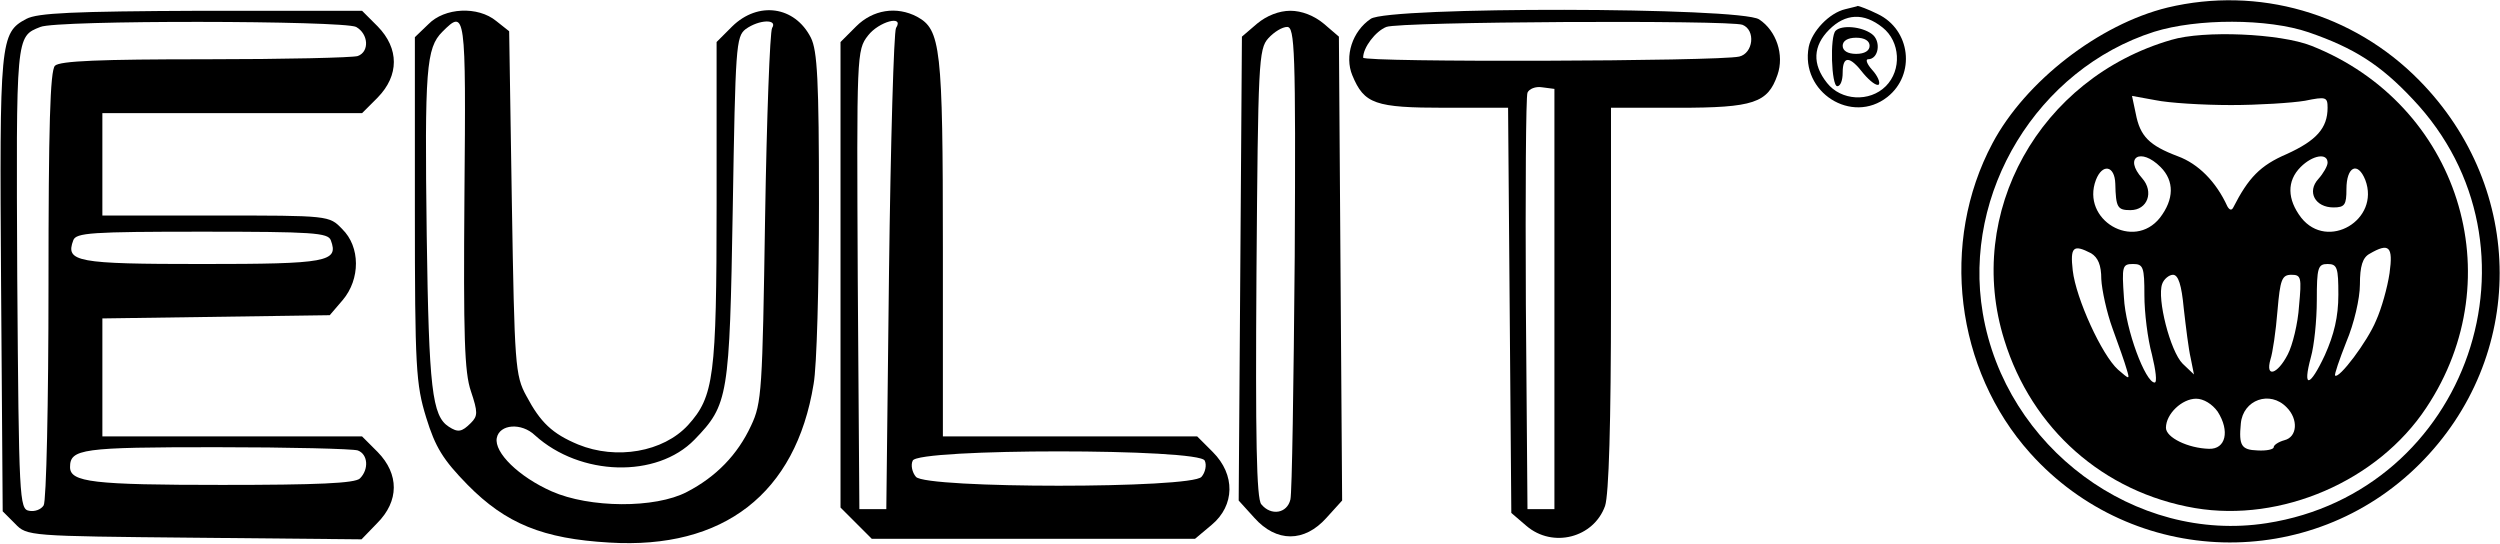 <?xml version="1.0" standalone="no"?>
<!DOCTYPE svg PUBLIC "-//W3C//DTD SVG 20010904//EN"
 "http://www.w3.org/TR/2001/REC-SVG-20010904/DTD/svg10.dtd">
<svg version="1.0" xmlns="http://www.w3.org/2000/svg"
 width="464pt" height="101pt" viewBox="0 0 464 101"
 preserveAspectRatio="xMidYMid meet">

<g transform="translate(0,101) scale(0.1,-0.1)"
fill="#000000" stroke="none">
<path d="M4023 996 c-127 -31 -264 -137 -325 -252 -98 -184 -69 -420 70 -575
191 -213 521 -222 723 -20 198 198 198 510 -1 712 -123 125 -299 175 -467 135z
m262 -46 c84 -29 133 -60 193 -124 260 -274 103 -729 -271 -787 -244 -38 -485
140 -527 390 -38 224 102 453 318 522 80 25 211 25 287 -1z"/>
<path d="M4030 936 c-245 -71 -384 -321 -310 -557 51 -165 184 -283 354 -312
160 -27 339 50 429 186 162 243 60 564 -213 672 -58 23 -200 29 -260 11z m110
-121 c52 0 114 4 138 8 39 8 42 7 42 -13 0 -38 -21 -61 -76 -86 -49 -21 -71
-44 -99 -99 -3 -6 -7 -5 -11 2 -21 46 -54 79 -92 93 -53 20 -70 37 -78 79 l-7
33 44 -8 c24 -5 87 -9 139 -9z m-130 -115 c26 -26 25 -60 -1 -94 -49 -62 -147
-4 -119 70 12 31 35 27 36 -7 1 -44 4 -49 28 -49 32 0 44 34 22 59 -35 39 -3
58 34 21z m310 8 c0 -6 -8 -20 -17 -30 -22 -24 -6 -53 28 -53 21 0 24 5 24 34
0 42 21 52 35 17 28 -74 -70 -132 -119 -70 -26 34 -27 68 -1 94 22 22 50 27
50 8z m-439 -168 c13 -8 19 -22 19 -48 1 -20 10 -62 21 -92 11 -30 23 -64 26
-75 6 -20 6 -20 -16 -1 -30 27 -78 132 -84 184 -5 44 1 49 34 32z m554 -37
c-4 -27 -15 -66 -25 -88 -16 -39 -69 -109 -76 -102 -2 1 8 30 21 63 14 33 25
80 25 106 0 34 5 50 18 57 36 21 44 14 37 -36z m-455 -41 c0 -32 6 -81 14
-110 7 -29 10 -52 5 -52 -17 0 -54 98 -57 158 -4 58 -3 62 17 62 19 0 21 -6
21 -58z m360 1 c0 -41 -8 -74 -25 -112 -28 -60 -42 -63 -26 -4 6 21 11 68 11
106 0 60 2 67 20 67 18 0 20 -7 20 -57z m-287 -25 c4 -35 9 -76 13 -93 l6 -30
-21 20 c-23 23 -48 121 -38 148 3 9 13 17 20 17 10 0 16 -19 20 -62z m214 4
c-2 -32 -12 -73 -21 -90 -19 -37 -42 -44 -32 -9 4 12 10 52 13 90 5 58 8 67
26 67 18 0 19 -5 14 -58z m-151 -196 c23 -36 15 -70 -16 -69 -39 1 -80 21 -80
39 0 26 30 54 56 54 14 0 30 -10 40 -24z m128 8 c22 -22 20 -55 -4 -61 -11 -3
-20 -9 -20 -13 0 -4 -13 -7 -30 -6 -30 1 -35 9 -31 50 4 44 54 62 85 30z"/>
<path d="M3425 993 c-30 -7 -62 -41 -68 -70 -16 -84 80 -145 146 -93 53 42 43
125 -18 154 -18 9 -35 15 -37 15 -1 -1 -12 -3 -23 -6z m69 -34 c33 -26 36 -79
6 -109 -30 -30 -83 -27 -109 6 -28 35 -26 69 4 99 30 30 64 32 99 4z"/>
<path d="M3407 953 c-11 -10 -8 -103 3 -103 6 0 10 11 10 25 0 32 13 32 39 -2
12 -14 24 -23 28 -20 3 4 -2 16 -12 27 -10 11 -13 20 -8 20 20 0 25 34 7 47
-19 14 -56 17 -67 6z m63 -28 c0 -9 -9 -15 -25 -15 -16 0 -25 6 -25 15 0 9 9
15 25 15 16 0 25 -6 25 -15z"/>
<path d="M49 975 c-49 -26 -50 -40 -47 -493 l3 -421 23 -23 c22 -23 25 -23
333 -26 l310 -3 29 30 c41 41 41 91 1 132 l-29 29 -241 0 -241 0 0 109 0 110
211 3 211 3 24 28 c33 39 33 99 -1 132 -24 25 -24 25 -235 25 l-210 0 0 95 0
95 241 0 241 0 29 29 c40 41 40 91 0 132 l-29 29 -299 0 c-238 -1 -303 -4
-324 -15z m612 -15 c23 -13 25 -46 3 -54 -9 -3 -136 -6 -283 -6 -194 0 -270
-3 -279 -12 -9 -9 -12 -113 -12 -407 0 -218 -4 -402 -9 -409 -5 -8 -17 -12
-27 -10 -18 3 -19 21 -22 432 -2 451 -3 448 43 466 30 13 562 12 586 0z m-47
-396 c15 -40 -6 -44 -239 -44 -233 0 -254 4 -239 44 5 14 33 16 239 16 206 0
234 -2 239 -16z m50 -390 c19 -7 21 -35 4 -52 -9 -9 -79 -12 -256 -12 -239 0
-282 5 -282 33 0 34 22 37 271 37 136 0 254 -3 263 -6z"/>
<path d="M795 965 l-25 -24 0 -319 c0 -296 2 -325 21 -387 17 -55 31 -78 77
-125 71 -72 140 -100 263 -107 212 -13 346 91 379 294 6 32 10 183 10 336 0
228 -3 283 -15 307 -30 59 -98 68 -146 21 l-29 -29 0 -300 c0 -321 -5 -358
-53 -411 -46 -50 -133 -65 -204 -36 -48 20 -70 41 -96 90 -21 38 -22 58 -27
358 l-5 319 -24 19 c-34 28 -96 25 -126 -6z m67 -317 c-2 -263 0 -329 12 -364
13 -39 13 -46 0 -59 -17 -17 -24 -18 -41 -7 -31 20 -37 70 -41 355 -4 309 -1
348 29 378 43 43 44 38 41 -303z m571 310 c-4 -7 -10 -166 -13 -353 -5 -319
-6 -343 -26 -385 -25 -54 -65 -95 -119 -123 -59 -31 -181 -30 -251 1 -61 27
-107 72 -102 99 5 26 46 29 71 5 84 -76 226 -80 296 -8 63 65 65 79 71 429 5
301 6 319 24 333 25 18 60 19 49 2z"/>
<path d="M1589 961 l-29 -29 0 -432 0 -432 29 -29 29 -29 300 0 300 0 31 26
c43 36 44 93 2 135 l-29 29 -236 0 -236 0 0 350 c0 373 -4 405 -48 429 -38 20
-82 13 -113 -18z m74 -3 c-4 -7 -10 -211 -13 -453 l-5 -440 -25 0 -25 0 -3
426 c-2 419 -2 426 19 453 20 26 68 39 52 14z m573 -803 c4 -8 1 -22 -6 -30
-18 -22 -512 -22 -530 0 -7 8 -10 22 -6 30 8 23 534 23 542 0z"/>
<path d="M2333 966 l-28 -24 -3 -431 -3 -430 29 -32 c41 -46 93 -46 134 0 l29
32 -3 430 -3 431 -28 24 c-18 15 -41 24 -62 24 -21 0 -44 -9 -62 -24z m70
-433 c-2 -236 -5 -438 -8 -450 -6 -26 -36 -31 -54 -9 -9 10 -11 124 -9 429 3
392 4 416 22 436 11 12 26 21 35 21 14 0 16 -42 14 -427z"/>
<path d="M2544 975 c-34 -23 -49 -69 -34 -105 22 -53 42 -60 172 -60 l117 0 3
-376 3 -376 28 -24 c49 -42 125 -22 146 37 7 21 11 153 11 385 l0 354 125 0
c140 0 166 9 184 61 13 37 -2 82 -34 103 -35 23 -689 24 -721 1z m690 -11 c25
-10 20 -53 -6 -59 -39 -9 -698 -11 -698 -2 0 19 23 49 43 57 25 10 636 13 661
4z m-349 -509 l0 -390 -25 0 -25 0 -3 380 c-1 209 0 386 3 393 3 7 15 12 27
10 l23 -3 0 -390z"/>
</g>
</svg>
